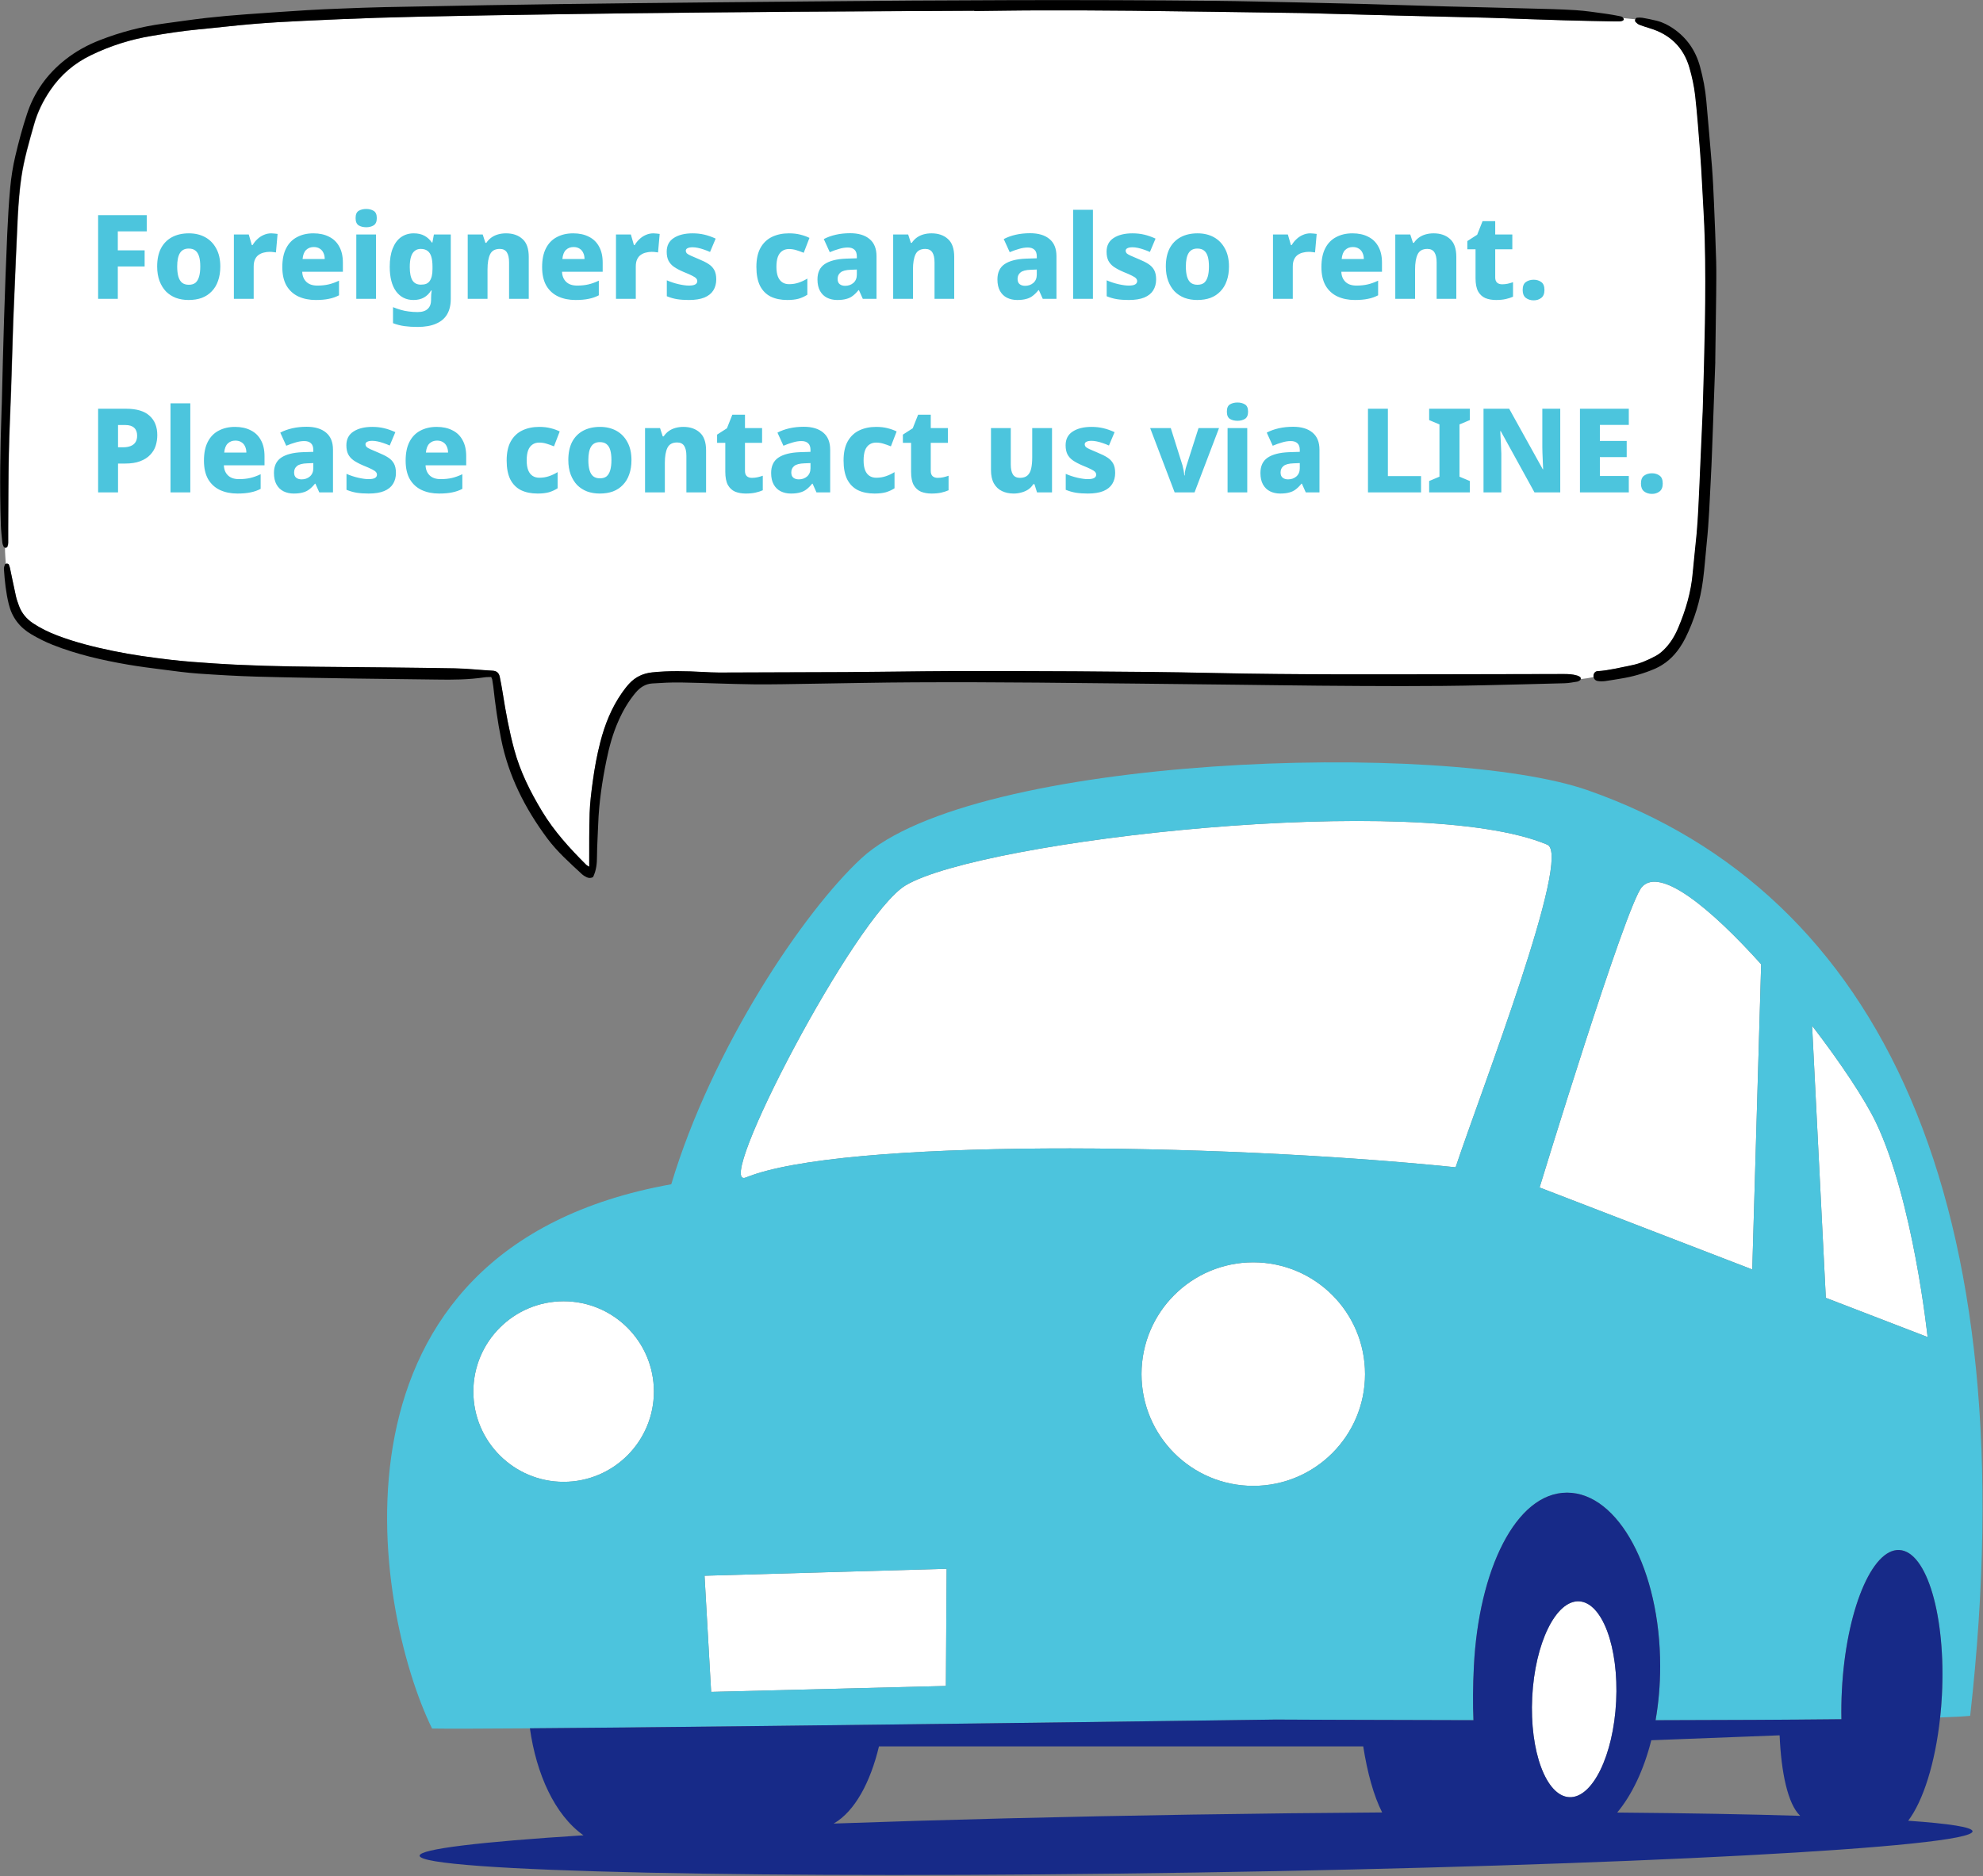 <?xml version="1.0" encoding="UTF-8"?>
<svg xmlns="http://www.w3.org/2000/svg" width="1168" height="1105" viewBox="0 0 1168 1105" fill="none">
  <rect x="0" y="0" width="1168" height="1105" fill="#808080" stroke="none"/>
  <g clip-path="url(#clip0_1338_21)">
    <path d="M418.87 996.502L557.13 993.002L557.57 923.992L414.98 928.082L418.87 996.502Z" fill="white"></path>
    <path d="M930.1 943.154C916.45 942.464 904.08 967.734 902.48 999.584C900.88 1031.43 910.65 1057.81 924.3 1058.5C937.95 1059.19 950.32 1033.92 951.92 1002.07C953.52 970.224 943.76 943.844 930.1 943.154Z" fill="white"></path>
    <path d="M331.979 766.43C302.609 766.43 278.809 790.24 278.809 819.6C278.809 848.96 302.619 872.77 331.979 872.77C361.339 872.77 385.149 848.96 385.149 819.6C385.149 790.24 361.339 766.43 331.979 766.43Z" fill="white"></path>
    <path d="M738.189 743.492C701.829 743.492 672.359 772.962 672.359 809.322C672.359 845.682 701.829 875.152 738.189 875.152C774.549 875.152 804.019 845.682 804.019 809.322C804.019 772.962 774.549 743.492 738.189 743.492Z" fill="white"></path>
    <path d="M1104.94 661.093C1098.5 647.623 1084.33 626.243 1067.34 604.133L1075.42 764.393L1135.37 787.493C1135.37 787.493 1126.94 707.093 1104.94 661.093Z" fill="white"></path>
    <path d="M967.088 522.439C957.548 533.179 906.828 699.409 906.828 699.409L1032.09 747.689L1037.33 567.949C1007.75 535.069 977.838 510.349 967.088 522.439Z" fill="white"></path>
    <path d="M911.37 497.502C835.37 465.502 577.63 494.942 533.37 521.502C503.37 539.502 419.33 701.652 439.37 693.502C495.35 670.732 713.12 672.762 857.37 687.502C872.56 641.922 926.22 503.752 911.37 497.502Z" fill="white"></path>
    <path d="M751.429 1012.81C751.429 1012.81 802.089 1013.06 867.879 1013.18C867.469 1003.86 867.529 993.317 868.129 981.387C870.949 924.997 892.689 879.157 922.989 879.157C953.289 879.157 977.849 924.927 977.849 981.387C977.849 992.487 976.899 1003.18 975.139 1013.19C1014.4 1013.12 1052.81 1012.94 1084.61 1012.61C1084.5 1007.06 1084.59 1001.32 1084.89 995.447C1087.31 949.027 1102.46 912.087 1118.73 912.947C1135 913.797 1146.21 952.117 1143.79 998.527C1143.56 1002.96 1143.21 1007.3 1142.76 1011.54C1150.92 1011.27 1156.98 1010.95 1160.45 1010.59C1194.38 707.507 1107.95 526.107 935.379 465.507C850.609 435.737 573.229 444.627 507.379 505.507C473.039 537.257 419.379 617.507 395.379 697.507C183.369 735.497 219.989 947.577 254.489 1018.08C263.419 1018.23 284.069 1018.16 312.119 1017.96C446.629 1016.99 751.439 1012.81 751.439 1012.81H751.429ZM418.869 996.497L414.979 928.077L557.569 923.987L557.139 992.997L418.879 996.497H418.869ZM672.349 809.317C672.349 772.957 701.819 743.487 738.179 743.487C774.539 743.487 804.009 772.957 804.009 809.317C804.009 845.677 774.539 875.147 738.179 875.147C701.819 875.147 672.349 845.677 672.349 809.317ZM1135.37 787.497L1075.42 764.397L1067.34 604.137C1084.33 626.247 1098.5 647.627 1104.94 661.097C1126.94 707.097 1135.37 787.497 1135.37 787.497ZM967.089 522.437C977.839 510.337 1007.75 535.067 1037.33 567.947L1032.09 747.687L906.829 699.407C906.829 699.407 957.549 533.177 967.089 522.437ZM533.369 521.497C577.629 494.937 835.369 465.497 911.369 497.497C926.219 503.747 872.559 641.917 857.369 687.497C713.119 672.757 495.349 670.727 439.369 693.497C419.329 701.647 503.369 539.497 533.369 521.497ZM331.979 766.427C361.349 766.427 385.149 790.237 385.149 819.597C385.149 848.957 361.339 872.767 331.979 872.767C302.619 872.767 278.809 848.957 278.809 819.597C278.809 790.237 302.619 766.427 331.979 766.427Z" fill="#4CC4DD"></path>
    <path d="M1123.92 1072.4C1132.74 1060.77 1139.88 1038.39 1142.76 1011.52C1143.21 1007.29 1143.56 1002.94 1143.79 998.511C1146.21 952.091 1135 913.781 1118.73 912.931C1102.47 912.081 1087.32 949.021 1084.89 995.431C1084.58 1001.3 1084.5 1007.04 1084.61 1012.59C1052.81 1012.93 1014.4 1013.1 975.139 1013.17C976.899 1003.16 977.849 992.471 977.849 981.371C977.849 924.911 953.289 879.141 922.989 879.141C892.689 879.141 870.949 924.981 868.129 981.371C867.529 993.301 867.469 1003.84 867.879 1013.16C802.079 1013.05 751.428 1012.79 751.428 1012.79C751.428 1012.79 446.629 1016.98 312.109 1017.94C315.889 1044.78 326.689 1068.98 343.659 1080.95C283.129 1084.8 247.089 1089.02 247.149 1092.98C247.299 1102.42 452.178 1106.85 704.768 1102.88C957.358 1098.91 1162 1088.04 1161.85 1078.6C1161.81 1076.18 1148.28 1074.08 1123.91 1072.38L1123.92 1072.4ZM1048.21 1022.07C1049.12 1043.87 1053.03 1062.67 1060.34 1069.49C1029.82 1068.56 993.419 1067.9 952.529 1067.56C961.199 1057.22 968.209 1042.45 972.629 1024.97L1048.21 1022.07ZM902.479 999.581C904.079 967.731 916.449 942.461 930.099 943.151C943.749 943.841 953.519 970.221 951.919 1002.07C950.319 1033.92 937.949 1059.19 924.299 1058.5C910.649 1057.81 900.879 1031.44 902.479 999.581ZM704.238 1068.72C627.238 1069.93 554.699 1071.78 491.059 1074.04C503.589 1066.81 512.679 1049.62 517.719 1028.58H802.949C805.369 1044.03 809.099 1057.66 814.099 1067.5C778.899 1067.73 742.108 1068.13 704.238 1068.73V1068.72Z" fill="#172A88"></path>
  </g>
  <g clip-path="url(#clip1_1338_21)">
    <path d="M5.156 332.556C5.491 333.226 5.701 333.939 5.869 334.652C7.043 340.145 8.133 345.637 9.349 351.088C9.768 353.017 10.439 354.862 11.11 356.707C12.703 361.151 15.596 364.59 19.496 367.189C23.94 370.124 28.72 372.43 33.668 374.317C44.318 378.384 55.303 381.11 66.457 383.416C77.736 385.764 89.14 387.315 100.587 388.657C109.015 389.663 117.485 390.208 125.954 390.795C146.08 392.137 166.248 392.556 186.416 392.766C213.545 393.018 240.715 393.227 267.843 393.688C275.265 393.814 282.644 394.695 290.066 395.072C292.707 395.198 293.923 396.54 294.384 398.846C295.013 401.949 295.6 405.093 296.103 408.238C297.865 419.475 299.919 430.628 302.896 441.614C306.418 454.612 312.372 466.478 319.29 477.925C326.418 489.707 335.601 499.77 345.287 509.413C345.664 509.791 346.251 510.042 347.048 510.546C347.048 509.413 347.048 508.659 347.048 507.904C347.09 498.218 346.964 488.491 347.299 478.805C347.509 472.6 348.305 466.436 349.144 460.272C350.192 452.473 351.618 444.716 353.589 437.085C356.272 426.729 360.172 416.917 366.335 408.112C367.635 406.267 369.019 404.422 370.57 402.745C374.218 398.804 378.662 396.665 384.071 396.078C394.092 395.03 404.072 395.282 414.051 395.827C417.237 395.995 420.424 396.162 423.611 396.162C448.475 396.12 473.339 396.037 498.245 395.911C518.874 395.785 539.503 395.408 560.132 395.324C584.535 395.24 608.98 395.324 633.383 395.45C660.847 395.659 688.269 395.827 715.732 396.456C763.825 397.504 811.876 397.211 859.969 397.169C880.305 397.169 900.599 397.127 920.934 397.043C923.66 397.043 926.385 397.127 929.027 397.965C929.572 398.133 930.117 398.427 930.62 398.762C930.997 398.972 931.123 399.517 931.081 399.978C933.639 399.726 936.239 399.265 938.796 398.762C938.712 398.427 938.712 398.049 938.796 397.672C938.964 396.372 939.886 395.366 941.144 395.324C947.979 394.904 954.562 393.143 961.228 391.844C966.344 390.837 971.04 388.699 975.568 386.267C977.287 385.345 978.839 384.045 980.222 382.703C983.954 379.055 986.638 374.611 988.65 369.831C993.053 359.474 996.239 348.74 997.204 337.461C997.875 329.746 998.797 322.073 999.51 314.4C999.929 309.704 1000.22 305.008 1000.47 300.312C1000.94 291.674 1001.27 283.037 1001.65 274.4C1002.11 263.791 1002.61 253.183 1003.07 242.575C1003.07 241.82 1003.16 241.066 1003.16 240.311C1004.08 207.103 1005.17 173.895 1004.29 140.687C1004 130.079 1003.28 119.471 1002.74 108.863C1002.4 102.489 1002.07 96.158 1001.56 89.785C1000.68 78.59 999.887 67.394 998.629 56.241C998 50.707 996.785 45.172 995.233 39.805C991.753 27.813 983.703 20.182 971.753 16.618C969.74 15.989 967.686 15.36 965.757 14.605C964.96 14.27 964.205 13.641 963.576 13.012C963.157 12.635 963.157 11.922 963.409 11.377C960.977 11.125 958.545 10.916 956.113 10.664C956.239 10.874 956.365 11.125 956.407 11.377C956.449 11.628 955.903 12.132 955.526 12.257C954.981 12.467 954.352 12.551 953.765 12.593C952.843 12.635 951.962 12.593 951.04 12.593C941.48 12.383 931.92 12.257 922.402 11.964C907.852 11.545 893.303 10.999 878.753 10.496C877.831 10.496 876.95 10.412 876.028 10.412C859.634 10.035 843.281 9.658 826.887 9.238C808.857 8.777 790.828 8.274 772.756 7.813C770.492 7.771 768.228 7.645 765.922 7.645C732.881 7.184 699.799 6.681 666.759 6.303C649.023 6.094 631.287 6.094 613.509 6.094C600.301 6.094 587.135 6.345 573.927 6.471C573.927 6.429 573.927 6.387 573.927 6.345C538.581 6.555 503.234 6.681 467.93 6.932C436.231 7.142 404.533 7.477 372.834 7.813C351.157 8.064 329.479 8.4 307.76 8.735C294.888 8.945 281.973 9.113 269.101 9.406C253.503 9.7 237.864 9.993 222.266 10.496C208.01 10.958 193.796 11.586 179.54 12.257C169.561 12.719 159.54 13.264 149.56 14.102C138.701 14.983 127.841 16.325 116.981 17.331C107.757 18.211 98.658 19.595 89.518 21.146C77.023 23.201 65.031 27.017 53.71 32.509C44.024 37.163 35.932 43.998 29.81 53.013C25.492 59.344 22.179 66.053 20.125 73.432C17.232 83.663 14.255 93.81 12.703 104.334C12.158 107.94 11.781 111.546 11.445 115.194C11.11 119.135 10.816 123.035 10.607 126.976C10.187 135.613 9.81 144.251 9.433 152.888C8.929 164.251 8.468 175.614 8.007 186.977C7.965 188.025 7.881 189.115 7.881 190.164C7.462 203.497 7.085 216.831 6.623 230.164C6.204 242.575 5.575 255.028 5.324 267.439C5.03 281.989 5.03 296.538 4.946 311.13C4.946 314.023 4.946 316.874 4.946 319.767C4.946 320.522 4.737 321.277 4.485 321.947C4.359 322.283 3.814 322.618 3.479 322.618C3.311 322.618 3.143 322.618 2.934 322.534C2.934 325.847 3.227 329.075 3.437 332.346C4.024 331.927 5.072 332.01 5.407 332.681L5.156 332.556Z" fill="white"></path>
    <path d="M573.753 6.334C538.407 6.544 503.061 6.67 467.756 6.921C436.058 7.131 404.359 7.466 372.66 7.802C350.983 8.053 329.306 8.389 307.586 8.724C294.714 8.934 281.8 9.102 268.927 9.395C253.33 9.689 237.69 9.982 222.092 10.485C207.836 10.947 193.622 11.575 179.366 12.246C169.387 12.708 159.366 13.253 149.387 14.091C138.527 14.972 127.667 16.314 116.808 17.32C107.583 18.2 98.485 19.584 89.344 21.135C76.849 23.19 64.857 27.006 53.536 32.498C43.851 37.152 35.758 43.987 29.637 53.002C25.318 59.333 22.006 66.042 19.951 73.421C17.058 83.652 14.081 93.799 12.529 104.323C11.984 107.929 11.607 111.535 11.271 115.183C10.936 119.124 10.643 123.024 10.433 126.965C10.014 135.602 9.636 144.24 9.259 152.877C8.756 164.24 8.295 175.603 7.833 186.966C7.791 188.014 7.708 189.104 7.708 190.153C7.288 203.486 6.911 216.82 6.45 230.153C6.03 242.564 5.401 255.017 5.15 267.428C4.856 281.978 4.856 296.527 4.772 311.119C4.772 314.012 4.772 316.863 4.772 319.756C4.772 320.511 4.563 321.266 4.311 321.936C4.185 322.272 3.64 322.607 3.305 322.607C2.928 322.607 2.299 322.398 2.173 322.062C1.796 321.266 1.46 320.385 1.376 319.504C0.999 316.024 0.621 312.544 0.496 309.064C-0.259 286.632 0.16 264.158 0.915 241.726C0.957 240.216 1.041 238.707 1.083 237.197C1.502 220.803 1.837 204.45 2.383 188.056C2.928 171.242 3.515 154.429 4.269 137.573C4.689 128.474 5.192 119.376 6.03 110.361C6.617 104.197 7.582 97.992 9.007 91.996C10.978 83.61 13.2 75.224 15.926 67.048C20.161 54.218 27.75 43.568 38.4 35.182C44.647 30.234 51.44 26.502 58.903 23.609C70.979 18.913 83.348 15.643 96.178 13.924C104.606 12.791 112.992 11.534 121.42 10.569C129.261 9.689 137.101 9.018 144.942 8.431C156.892 7.55 168.842 6.754 180.792 5.999C187.584 5.58 194.419 5.286 201.253 5.035C209.723 4.699 218.235 4.364 226.704 4.196C246.705 3.777 266.747 3.399 286.747 3.064C315.091 2.603 343.478 2.183 371.822 1.89C407.168 1.471 442.515 1.177 477.819 0.842C557.15 0.087 636.48 -0.291 715.768 0.506C732.75 0.674 749.731 1.135 766.712 1.471C778.536 1.722 790.36 2.016 802.185 2.309C817.363 2.728 832.499 3.19 847.678 3.651C849.061 3.651 850.403 3.735 851.787 3.777C868.014 4.196 884.24 4.531 900.467 4.993C909.733 5.244 918.958 5.412 928.182 5.999C934.052 6.376 939.922 7.299 945.792 8.095C948.476 8.431 951.159 8.976 953.843 9.479C954.43 9.605 955.101 9.689 955.562 10.024C955.981 10.318 956.317 10.905 956.443 11.408C956.484 11.659 955.939 12.162 955.562 12.288C955.017 12.498 954.388 12.582 953.801 12.624C952.878 12.666 951.998 12.624 951.076 12.624C941.516 12.414 931.956 12.288 922.438 11.995C907.888 11.575 893.339 11.03 878.789 10.527C877.867 10.527 876.986 10.443 876.064 10.443C859.67 10.066 843.317 9.689 826.923 9.269C808.893 8.808 790.864 8.305 772.792 7.844C770.528 7.802 768.264 7.676 765.958 7.676C732.917 7.215 699.835 6.712 666.795 6.334C649.059 6.125 631.322 6.125 613.544 6.125C600.337 6.125 587.171 6.376 573.963 6.502C573.963 6.46 573.963 6.418 573.963 6.376L573.753 6.334Z" fill="black"></path>
    <path d="M349.195 516.639C347.811 517.352 346.637 517.184 345.505 516.639C344.582 516.178 343.618 515.633 342.821 514.92C335.609 508.211 328.188 501.671 322.276 493.704C309.194 476.094 299.466 456.932 295.148 435.213C293.093 424.94 291.667 414.583 290.535 404.185C290.368 402.843 290.158 401.501 289.906 400.16C289.823 399.74 289.571 399.363 289.319 398.734C287.978 398.818 286.636 398.734 285.336 398.944C275.986 400.327 266.636 400.411 257.202 400.243C241.562 399.992 225.964 399.908 210.325 399.656C190.618 399.363 170.911 399.069 151.204 398.524C139.674 398.189 128.185 397.518 116.696 396.721C109.736 396.218 102.818 395.254 95.941 394.373C89.023 393.493 82.105 392.612 75.27 391.438C60.176 388.839 45.291 385.442 30.993 379.782C26.632 378.063 22.439 375.924 18.372 373.534C11.496 369.467 7.051 363.597 5.164 355.84C3.487 349.048 2.774 342.129 2.313 335.169C2.271 334.331 2.523 333.408 2.858 332.57C3.194 331.731 4.745 331.731 5.164 332.486C5.5 333.157 5.709 333.869 5.877 334.582C7.051 340.075 8.141 345.568 9.357 351.018C9.777 352.947 10.447 354.792 11.118 356.637C12.712 361.081 15.605 364.52 19.504 367.119C23.949 370.054 28.729 372.36 33.676 374.247C44.326 378.314 55.312 381.04 66.465 383.346C77.744 385.694 89.149 387.245 100.596 388.587C109.023 389.593 117.493 390.139 125.963 390.726C146.089 392.067 166.257 392.487 186.425 392.696C213.553 392.948 240.723 393.157 267.852 393.619C275.273 393.744 282.653 394.625 290.074 395.002C292.716 395.128 293.932 396.47 294.393 398.776C295.022 401.879 295.609 405.023 296.112 408.168C297.873 419.405 299.928 430.558 302.905 441.544C306.427 454.542 312.381 466.408 319.299 477.855C326.427 489.637 335.609 499.7 345.295 509.344C345.672 509.721 346.259 509.973 347.056 510.476C347.056 509.344 347.056 508.589 347.056 507.834C347.098 498.148 346.972 488.421 347.308 478.735C347.517 472.53 348.314 466.366 349.153 460.202C350.201 452.404 351.626 444.647 353.597 437.015C356.281 426.659 360.18 416.847 366.344 408.042C367.643 406.197 369.027 404.353 370.578 402.675C374.226 398.734 378.671 396.596 384.08 396.009C394.101 394.96 404.08 395.212 414.059 395.757C417.246 395.925 420.432 396.092 423.619 396.092C448.483 396.051 473.347 395.967 498.253 395.841C518.883 395.715 539.512 395.338 560.141 395.254C584.544 395.17 608.989 395.254 633.392 395.38C660.855 395.589 688.277 395.757 715.741 396.386C763.834 397.434 811.885 397.141 859.978 397.099C880.313 397.099 900.607 397.057 920.943 396.973C923.668 396.973 926.394 397.057 929.035 397.895C929.58 398.063 930.125 398.357 930.629 398.692C931.216 399.069 931.257 400.285 930.629 400.663C930.125 400.998 929.58 401.376 929.035 401.459C926.52 401.837 923.962 402.382 921.404 402.424C905.639 402.885 889.873 403.22 874.108 403.598C841.655 404.353 809.201 404.101 776.748 403.849C760.06 403.724 743.372 403.43 726.684 403.262C688.151 402.843 649.66 402.382 611.127 402.046C587.018 401.837 562.908 401.753 538.799 401.879C518.463 401.963 498.169 402.424 477.834 402.717C466.471 402.885 455.066 403.179 443.703 403.053C429.447 402.885 415.191 402.214 400.935 401.963C395.317 401.879 389.74 402.172 384.122 402.55C380.138 402.801 376.994 404.898 374.436 407.917C370.201 412.948 366.931 418.567 364.289 424.562C360.935 432.068 358.796 439.951 357.161 448.001C354.645 460.328 352.8 472.781 352.339 485.36C352.13 491.733 351.668 498.065 351.626 504.438C351.626 508.589 351.249 512.572 349.32 516.597L349.195 516.639Z" fill="black"></path>
    <path d="M1010.33 212.944C1010 221.749 1009.54 235.837 1008.99 249.967C1008.57 260.575 1008.28 271.183 1007.69 281.792C1007.02 294.496 1006.6 307.243 1005.26 319.905C1004.51 327.159 1004.04 334.413 1003.08 341.625C1001.53 353.575 998.049 365.021 992.682 375.839C991.759 377.726 990.627 379.571 989.453 381.332C985.638 386.992 980.774 391.311 974.401 394.036C968.069 396.72 961.57 398.565 954.82 399.655C951.675 400.158 948.53 400.745 945.386 401.164C943.918 401.332 942.367 401.374 940.899 401.081C939.264 400.745 938.383 399.236 938.593 397.642C938.761 396.342 939.683 395.336 940.941 395.294C947.776 394.875 954.358 393.114 961.025 391.814C966.141 390.808 970.837 388.669 975.365 386.238C977.084 385.315 978.636 384.015 980.019 382.674C983.751 379.026 986.434 374.581 988.447 369.801C992.85 359.445 996.036 348.711 997.001 337.432C997.671 329.717 998.594 322.044 999.307 314.371C999.726 309.675 1000.02 304.978 1000.27 300.282C1000.73 291.645 1001.07 283.008 1001.45 274.37C1001.91 263.762 1002.41 253.154 1002.87 242.546C1002.87 241.791 1002.95 241.036 1002.95 240.282C1003.88 207.074 1004.97 173.865 1004.09 140.657C1003.79 130.049 1003.08 119.441 1002.54 108.833C1002.2 102.46 1001.86 96.129 1001.36 89.755C1000.48 78.56 999.684 67.365 998.426 56.212C997.797 50.677 996.581 45.142 995.03 39.776C991.55 27.784 983.499 20.152 971.55 16.589C969.537 15.96 967.482 15.331 965.554 14.576C964.757 14.241 964.002 13.612 963.373 12.983C962.619 12.27 963.206 10.509 964.212 10.425C965.26 10.341 966.35 10.299 967.357 10.467C970.208 10.97 973.017 11.515 975.826 12.228C979.39 13.108 982.619 14.786 985.638 16.84C993.604 22.333 998.72 29.796 1001.28 39.063C1003.12 45.771 1004.46 52.648 1005.05 59.608C1006.14 72.438 1007.36 85.269 1008.36 98.141C1008.91 105.227 1009.24 112.355 1009.54 119.483C1010.04 131.014 1010.5 142.502 1010.84 154.033C1011 160.532 1010.88 167.073 1010.84 173.614C1010.71 184.977 1010.5 196.382 1010.29 213.027L1010.33 212.944Z" fill="black"></path>
    <path d="M69.388 176H57.796V126.734H86.431V136.256H69.388V147.434H85.189V156.956H69.388V176ZM129.759 156.956C129.759 160.13 129.322 162.936 128.448 165.374C127.62 167.812 126.378 169.882 124.722 171.584C123.112 173.286 121.157 174.574 118.857 175.448C116.603 176.276 114.004 176.69 111.06 176.69C108.392 176.69 105.908 176.276 103.608 175.448C101.354 174.574 99.399 173.309 97.743 171.653C96.133 169.951 94.868 167.881 93.948 165.443C93.028 162.959 92.568 160.13 92.568 156.956C92.568 152.77 93.304 149.228 94.776 146.33C96.294 143.432 98.456 141.224 101.262 139.706C104.068 138.188 107.403 137.429 111.267 137.429C114.901 137.429 118.098 138.188 120.858 139.706C123.618 141.224 125.78 143.432 127.344 146.33C128.954 149.228 129.759 152.77 129.759 156.956ZM104.367 156.956C104.367 159.302 104.597 161.28 105.057 162.89C105.517 164.5 106.253 165.719 107.265 166.547C108.277 167.329 109.588 167.72 111.198 167.72C112.854 167.72 114.165 167.329 115.131 166.547C116.097 165.719 116.81 164.5 117.27 162.89C117.73 161.28 117.96 159.302 117.96 156.956C117.96 154.61 117.73 152.655 117.27 151.091C116.81 149.527 116.074 148.354 115.062 147.572C114.096 146.79 112.785 146.399 111.129 146.399C108.783 146.399 107.058 147.296 105.954 149.09C104.896 150.838 104.367 153.46 104.367 156.956ZM159.771 137.429C160.369 137.429 161.036 137.475 161.772 137.567C162.508 137.613 163.083 137.682 163.497 137.774L162.531 148.676C162.117 148.584 161.588 148.515 160.944 148.469C160.3 148.377 159.587 148.331 158.805 148.331C157.701 148.331 156.597 148.469 155.493 148.745C154.389 148.975 153.377 149.412 152.457 150.056C151.537 150.654 150.801 151.528 150.249 152.678C149.697 153.782 149.421 155.231 149.421 157.025V176H137.76V138.119H146.523L148.317 144.329H148.8C149.536 143.041 150.456 141.891 151.56 140.879C152.664 139.821 153.906 138.993 155.286 138.395C156.712 137.751 158.207 137.429 159.771 137.429ZM184.57 137.429C188.158 137.429 191.24 138.096 193.816 139.43C196.438 140.718 198.439 142.65 199.819 145.226C201.245 147.756 201.958 150.907 201.958 154.679V160.061H178.015C178.107 162.545 178.912 164.523 180.43 165.995C181.948 167.467 184.11 168.203 186.916 168.203C189.354 168.203 191.562 167.973 193.54 167.513C195.518 167.053 197.565 166.317 199.681 165.305V173.93C197.841 174.896 195.863 175.586 193.747 176C191.631 176.46 189.032 176.69 185.95 176.69C182.132 176.69 178.728 176 175.738 174.62C172.794 173.24 170.471 171.124 168.769 168.272C167.113 165.374 166.285 161.717 166.285 157.301C166.285 152.793 167.044 149.09 168.562 146.192C170.08 143.248 172.219 141.063 174.979 139.637C177.739 138.165 180.936 137.429 184.57 137.429ZM184.777 145.502C182.983 145.502 181.488 146.077 180.292 147.227C179.142 148.331 178.452 150.102 178.222 152.54H191.263C191.263 151.206 191.01 150.01 190.504 148.952C190.044 147.894 189.331 147.066 188.365 146.468C187.399 145.824 186.203 145.502 184.777 145.502ZM221.453 138.119V176H209.861V138.119H221.453ZM215.726 123.077C217.382 123.077 218.831 123.445 220.073 124.181C221.315 124.917 221.936 126.343 221.936 128.459C221.936 130.529 221.315 131.955 220.073 132.737C218.831 133.473 217.382 133.841 215.726 133.841C213.978 133.841 212.483 133.473 211.241 132.737C210.045 131.955 209.447 130.529 209.447 128.459C209.447 126.343 210.045 124.917 211.241 124.181C212.483 123.445 213.978 123.077 215.726 123.077ZM243.702 137.429C246.186 137.429 248.302 137.912 250.05 138.878C251.798 139.844 253.247 141.178 254.397 142.88H254.673L255.57 138.119H265.506V176.069C265.506 179.657 264.793 182.67 263.367 185.108C261.941 187.546 259.779 189.386 256.881 190.628C253.983 191.916 250.349 192.56 245.979 192.56C243.127 192.56 240.528 192.399 238.182 192.077C235.882 191.755 233.651 191.18 231.489 190.352V180.899C233.053 181.543 234.571 182.072 236.043 182.486C237.561 182.946 239.125 183.268 240.735 183.452C242.391 183.682 244.139 183.797 245.979 183.797C248.647 183.797 250.625 183.176 251.913 181.934C253.247 180.738 253.914 178.944 253.914 176.552V175.793C253.914 175.103 253.937 174.344 253.983 173.516C254.075 172.688 254.167 171.883 254.259 171.101H253.914C252.81 172.895 251.407 174.275 249.705 175.241C248.003 176.207 245.933 176.69 243.495 176.69C239.217 176.69 235.813 174.988 233.283 171.584C230.799 168.18 229.557 163.35 229.557 157.094C229.557 152.862 230.132 149.297 231.282 146.399C232.432 143.455 234.065 141.224 236.181 139.706C238.343 138.188 240.85 137.429 243.702 137.429ZM247.773 146.606C246.347 146.606 245.151 147.02 244.185 147.848C243.219 148.63 242.506 149.803 242.046 151.367C241.586 152.931 241.356 154.909 241.356 157.301C241.356 160.843 241.885 163.465 242.943 165.167C244.001 166.823 245.657 167.651 247.911 167.651C249.153 167.651 250.188 167.49 251.016 167.168C251.89 166.8 252.58 166.248 253.086 165.512C253.638 164.73 254.052 163.764 254.328 162.614C254.604 161.464 254.742 160.084 254.742 158.474V157.025C254.742 154.679 254.512 152.747 254.052 151.229C253.592 149.665 252.856 148.515 251.844 147.779C250.832 146.997 249.475 146.606 247.773 146.606ZM298.053 137.429C302.055 137.429 305.275 138.533 307.713 140.741C310.197 142.903 311.439 146.422 311.439 151.298V176H299.847V154.541C299.847 151.919 299.41 149.941 298.536 148.607C297.662 147.273 296.282 146.606 294.396 146.606C291.59 146.606 289.681 147.664 288.669 149.78C287.657 151.85 287.151 154.84 287.151 158.75V176H275.49V138.119H284.322L285.909 143.018H286.461C287.289 141.776 288.278 140.741 289.428 139.913C290.578 139.085 291.889 138.464 293.361 138.05C294.833 137.636 296.397 137.429 298.053 137.429ZM337.596 137.429C341.184 137.429 344.266 138.096 346.842 139.43C349.464 140.718 351.465 142.65 352.845 145.226C354.271 147.756 354.984 150.907 354.984 154.679V160.061H331.041C331.133 162.545 331.938 164.523 333.456 165.995C334.974 167.467 337.136 168.203 339.942 168.203C342.38 168.203 344.588 167.973 346.566 167.513C348.544 167.053 350.591 166.317 352.707 165.305V173.93C350.867 174.896 348.889 175.586 346.773 176C344.657 176.46 342.058 176.69 338.976 176.69C335.158 176.69 331.754 176 328.764 174.62C325.82 173.24 323.497 171.124 321.795 168.272C320.139 165.374 319.311 161.717 319.311 157.301C319.311 152.793 320.07 149.09 321.588 146.192C323.106 143.248 325.245 141.063 328.005 139.637C330.765 138.165 333.962 137.429 337.596 137.429ZM337.803 145.502C336.009 145.502 334.514 146.077 333.318 147.227C332.168 148.331 331.478 150.102 331.248 152.54H344.289C344.289 151.206 344.036 150.01 343.53 148.952C343.07 147.894 342.357 147.066 341.391 146.468C340.425 145.824 339.229 145.502 337.803 145.502ZM384.83 137.429C385.428 137.429 386.095 137.475 386.831 137.567C387.567 137.613 388.142 137.682 388.556 137.774L387.59 148.676C387.176 148.584 386.647 148.515 386.003 148.469C385.359 148.377 384.646 148.331 383.864 148.331C382.76 148.331 381.656 148.469 380.552 148.745C379.448 148.975 378.436 149.412 377.516 150.056C376.596 150.654 375.86 151.528 375.308 152.678C374.756 153.782 374.48 155.231 374.48 157.025V176H362.819V138.119H371.582L373.376 144.329H373.859C374.595 143.041 375.515 141.891 376.619 140.879C377.723 139.821 378.965 138.993 380.345 138.395C381.771 137.751 383.266 137.429 384.83 137.429ZM421.878 164.546C421.878 167.03 421.303 169.192 420.153 171.032C419.049 172.826 417.301 174.229 414.909 175.241C412.517 176.207 409.481 176.69 405.801 176.69C403.133 176.69 400.787 176.529 398.763 176.207C396.785 175.885 394.784 175.31 392.76 174.482V165.098C394.968 166.064 397.268 166.823 399.66 167.375C402.098 167.927 404.122 168.203 405.732 168.203C407.48 168.203 408.745 167.973 409.527 167.513C410.309 167.053 410.7 166.409 410.7 165.581C410.7 164.983 410.493 164.454 410.079 163.994C409.711 163.534 408.929 163.005 407.733 162.407C406.583 161.809 404.858 161.05 402.558 160.13C400.304 159.164 398.441 158.175 396.969 157.163C395.543 156.151 394.462 154.932 393.726 153.506C393.036 152.08 392.691 150.332 392.691 148.262C392.691 144.674 394.071 141.983 396.831 140.189C399.637 138.349 403.34 137.429 407.94 137.429C410.378 137.429 412.678 137.682 414.84 138.188C417.002 138.694 419.233 139.476 421.533 140.534L418.221 148.4C416.979 147.848 415.737 147.365 414.495 146.951C413.299 146.537 412.149 146.215 411.045 145.985C409.941 145.755 408.906 145.64 407.94 145.64C406.652 145.64 405.663 145.824 404.973 146.192C404.283 146.514 403.938 147.02 403.938 147.71C403.938 148.216 404.122 148.699 404.49 149.159C404.904 149.573 405.663 150.033 406.767 150.539C407.917 151.045 409.573 151.758 411.735 152.678C413.897 153.552 415.737 154.472 417.255 155.438C418.773 156.404 419.923 157.6 420.705 159.026C421.487 160.452 421.878 162.292 421.878 164.546ZM463.735 176.69C459.963 176.69 456.697 176.023 453.937 174.689C451.223 173.309 449.13 171.193 447.658 168.341C446.232 165.443 445.519 161.74 445.519 157.232C445.519 152.632 446.324 148.883 447.934 145.985C449.59 143.041 451.867 140.879 454.765 139.499C457.663 138.119 460.975 137.429 464.701 137.429C467.185 137.429 469.416 137.682 471.394 138.188C473.418 138.694 475.212 139.338 476.776 140.12L473.395 148.883C471.785 148.239 470.29 147.71 468.91 147.296C467.53 146.882 466.127 146.675 464.701 146.675C463.137 146.675 461.803 147.066 460.699 147.848C459.595 148.584 458.744 149.734 458.146 151.298C457.594 152.862 457.318 154.817 457.318 157.163C457.318 159.509 457.617 161.441 458.215 162.959C458.813 164.431 459.664 165.535 460.768 166.271C461.872 167.007 463.206 167.375 464.77 167.375C466.794 167.375 468.68 167.076 470.428 166.478C472.222 165.88 473.924 165.075 475.534 164.063V173.585C473.97 174.597 472.268 175.379 470.428 175.931C468.588 176.437 466.357 176.69 463.735 176.69ZM500.745 137.36C505.667 137.36 509.485 138.51 512.199 140.81C514.913 143.064 516.27 146.422 516.27 150.884V176H508.197L505.92 170.894H505.644C504.586 172.228 503.482 173.332 502.332 174.206C501.228 175.08 499.94 175.701 498.468 176.069C497.042 176.483 495.271 176.69 493.155 176.69C490.947 176.69 488.946 176.253 487.152 175.379C485.404 174.505 484.024 173.171 483.012 171.377C482 169.583 481.494 167.306 481.494 164.546C481.494 160.498 482.897 157.508 485.703 155.576C488.555 153.644 492.718 152.563 498.192 152.333L504.678 152.126V151.022C504.678 149.182 504.195 147.848 503.229 147.02C502.309 146.192 501.021 145.778 499.365 145.778C497.709 145.778 495.984 146.054 494.19 146.606C492.396 147.112 490.579 147.756 488.739 148.538L485.22 140.81C487.29 139.706 489.636 138.855 492.258 138.257C494.88 137.659 497.709 137.36 500.745 137.36ZM501.159 158.888C498.261 158.98 496.237 159.509 495.087 160.475C493.937 161.395 493.362 162.66 493.362 164.27C493.362 165.696 493.776 166.731 494.604 167.375C495.432 168.019 496.49 168.341 497.778 168.341C499.71 168.341 501.343 167.766 502.677 166.616C504.011 165.42 504.678 163.81 504.678 161.786V158.75L501.159 158.888ZM548.65 137.429C552.652 137.429 555.872 138.533 558.31 140.741C560.794 142.903 562.036 146.422 562.036 151.298V176H550.444V154.541C550.444 151.919 550.007 149.941 549.133 148.607C548.259 147.273 546.879 146.606 544.993 146.606C542.187 146.606 540.278 147.664 539.266 149.78C538.254 151.85 537.748 154.84 537.748 158.75V176H526.087V138.119H534.919L536.506 143.018H537.058C537.886 141.776 538.875 140.741 540.025 139.913C541.175 139.085 542.486 138.464 543.958 138.05C545.43 137.636 546.994 137.429 548.65 137.429ZM606.738 137.36C611.66 137.36 615.478 138.51 618.192 140.81C620.906 143.064 622.263 146.422 622.263 150.884V176H614.19L611.913 170.894H611.637C610.579 172.228 609.475 173.332 608.325 174.206C607.221 175.08 605.933 175.701 604.461 176.069C603.035 176.483 601.264 176.69 599.148 176.69C596.94 176.69 594.939 176.253 593.145 175.379C591.397 174.505 590.017 173.171 589.005 171.377C587.993 169.583 587.487 167.306 587.487 164.546C587.487 160.498 588.89 157.508 591.696 155.576C594.548 153.644 598.711 152.563 604.185 152.333L610.671 152.126V151.022C610.671 149.182 610.188 147.848 609.222 147.02C608.302 146.192 607.014 145.778 605.358 145.778C603.702 145.778 601.977 146.054 600.183 146.606C598.389 147.112 596.572 147.756 594.732 148.538L591.213 140.81C593.283 139.706 595.629 138.855 598.251 138.257C600.873 137.659 603.702 137.36 606.738 137.36ZM607.152 158.888C604.254 158.98 602.23 159.509 601.08 160.475C599.93 161.395 599.355 162.66 599.355 164.27C599.355 165.696 599.769 166.731 600.597 167.375C601.425 168.019 602.483 168.341 603.771 168.341C605.703 168.341 607.336 167.766 608.67 166.616C610.004 165.42 610.671 163.81 610.671 161.786V158.75L607.152 158.888ZM643.741 176H632.08V123.56H643.741V176ZM680.965 164.546C680.965 167.03 680.39 169.192 679.24 171.032C678.136 172.826 676.388 174.229 673.996 175.241C671.604 176.207 668.568 176.69 664.888 176.69C662.22 176.69 659.874 176.529 657.85 176.207C655.872 175.885 653.871 175.31 651.847 174.482V165.098C654.055 166.064 656.355 166.823 658.747 167.375C661.185 167.927 663.209 168.203 664.819 168.203C666.567 168.203 667.832 167.973 668.614 167.513C669.396 167.053 669.787 166.409 669.787 165.581C669.787 164.983 669.58 164.454 669.166 163.994C668.798 163.534 668.016 163.005 666.82 162.407C665.67 161.809 663.945 161.05 661.645 160.13C659.391 159.164 657.528 158.175 656.056 157.163C654.63 156.151 653.549 154.932 652.813 153.506C652.123 152.08 651.778 150.332 651.778 148.262C651.778 144.674 653.158 141.983 655.918 140.189C658.724 138.349 662.427 137.429 667.027 137.429C669.465 137.429 671.765 137.682 673.927 138.188C676.089 138.694 678.32 139.476 680.62 140.534L677.308 148.4C676.066 147.848 674.824 147.365 673.582 146.951C672.386 146.537 671.236 146.215 670.132 145.985C669.028 145.755 667.993 145.64 667.027 145.64C665.739 145.64 664.75 145.824 664.06 146.192C663.37 146.514 663.025 147.02 663.025 147.71C663.025 148.216 663.209 148.699 663.577 149.159C663.991 149.573 664.75 150.033 665.854 150.539C667.004 151.045 668.66 151.758 670.822 152.678C672.984 153.552 674.824 154.472 676.342 155.438C677.86 156.404 679.01 157.6 679.792 159.026C680.574 160.452 680.965 162.292 680.965 164.546ZM723.873 156.956C723.873 160.13 723.436 162.936 722.562 165.374C721.734 167.812 720.492 169.882 718.836 171.584C717.226 173.286 715.271 174.574 712.971 175.448C710.717 176.276 708.118 176.69 705.174 176.69C702.506 176.69 700.022 176.276 697.722 175.448C695.468 174.574 693.513 173.309 691.857 171.653C690.247 169.951 688.982 167.881 688.062 165.443C687.142 162.959 686.682 160.13 686.682 156.956C686.682 152.77 687.418 149.228 688.89 146.33C690.408 143.432 692.57 141.224 695.376 139.706C698.182 138.188 701.517 137.429 705.381 137.429C709.015 137.429 712.212 138.188 714.972 139.706C717.732 141.224 719.894 143.432 721.458 146.33C723.068 149.228 723.873 152.77 723.873 156.956ZM698.481 156.956C698.481 159.302 698.711 161.28 699.171 162.89C699.631 164.5 700.367 165.719 701.379 166.547C702.391 167.329 703.702 167.72 705.312 167.72C706.968 167.72 708.279 167.329 709.245 166.547C710.211 165.719 710.924 164.5 711.384 162.89C711.844 161.28 712.074 159.302 712.074 156.956C712.074 154.61 711.844 152.655 711.384 151.091C710.924 149.527 710.188 148.354 709.176 147.572C708.21 146.79 706.899 146.399 705.243 146.399C702.897 146.399 701.172 147.296 700.068 149.09C699.01 150.838 698.481 153.46 698.481 156.956ZM771.809 137.429C772.407 137.429 773.074 137.475 773.81 137.567C774.546 137.613 775.121 137.682 775.535 137.774L774.569 148.676C774.155 148.584 773.626 148.515 772.982 148.469C772.338 148.377 771.625 148.331 770.843 148.331C769.739 148.331 768.635 148.469 767.531 148.745C766.427 148.975 765.415 149.412 764.495 150.056C763.575 150.654 762.839 151.528 762.287 152.678C761.735 153.782 761.459 155.231 761.459 157.025V176H749.798V138.119H758.561L760.355 144.329H760.838C761.574 143.041 762.494 141.891 763.598 140.879C764.702 139.821 765.944 138.993 767.324 138.395C768.75 137.751 770.245 137.429 771.809 137.429ZM796.608 137.429C800.196 137.429 803.278 138.096 805.854 139.43C808.476 140.718 810.477 142.65 811.857 145.226C813.283 147.756 813.996 150.907 813.996 154.679V160.061H790.053C790.145 162.545 790.95 164.523 792.468 165.995C793.986 167.467 796.148 168.203 798.954 168.203C801.392 168.203 803.6 167.973 805.578 167.513C807.556 167.053 809.603 166.317 811.719 165.305V173.93C809.879 174.896 807.901 175.586 805.785 176C803.669 176.46 801.07 176.69 797.988 176.69C794.17 176.69 790.766 176 787.776 174.62C784.832 173.24 782.509 171.124 780.807 168.272C779.151 165.374 778.323 161.717 778.323 157.301C778.323 152.793 779.082 149.09 780.6 146.192C782.118 143.248 784.257 141.063 787.017 139.637C789.777 138.165 792.974 137.429 796.608 137.429ZM796.815 145.502C795.021 145.502 793.526 146.077 792.33 147.227C791.18 148.331 790.49 150.102 790.26 152.54H803.301C803.301 151.206 803.048 150.01 802.542 148.952C802.082 147.894 801.369 147.066 800.403 146.468C799.437 145.824 798.241 145.502 796.815 145.502ZM844.393 137.429C848.395 137.429 851.615 138.533 854.053 140.741C856.537 142.903 857.779 146.422 857.779 151.298V176H846.187V154.541C846.187 151.919 845.75 149.941 844.876 148.607C844.002 147.273 842.622 146.606 840.736 146.606C837.93 146.606 836.021 147.664 835.009 149.78C833.997 151.85 833.491 154.84 833.491 158.75V176H821.83V138.119H830.662L832.249 143.018H832.801C833.629 141.776 834.618 140.741 835.768 139.913C836.918 139.085 838.229 138.464 839.701 138.05C841.173 137.636 842.737 137.429 844.393 137.429ZM884.764 167.444C885.96 167.444 887.064 167.329 888.076 167.099C889.088 166.869 890.123 166.57 891.181 166.202V174.758C889.939 175.31 888.513 175.77 886.903 176.138C885.293 176.506 883.384 176.69 881.176 176.69C878.83 176.69 876.737 176.322 874.897 175.586C873.103 174.804 871.677 173.493 870.619 171.653C869.607 169.767 869.101 167.168 869.101 163.856V146.813H864.271V141.983L870.067 138.257L873.241 130.253H880.693V138.119H890.767V146.813H880.693V163.442C880.693 164.776 881.061 165.788 881.797 166.478C882.533 167.122 883.522 167.444 884.764 167.444ZM896.859 170.825C896.859 168.571 897.48 167.007 898.722 166.133C900.01 165.213 901.551 164.753 903.345 164.753C905.093 164.753 906.588 165.213 907.83 166.133C909.072 167.007 909.693 168.571 909.693 170.825C909.693 172.941 909.072 174.482 907.83 175.448C906.588 176.414 905.093 176.897 903.345 176.897C901.551 176.897 900.01 176.414 898.722 175.448C897.48 174.482 896.859 172.941 896.859 170.825ZM74.149 240.734C80.451 240.734 85.097 242.114 88.087 244.874C91.123 247.588 92.641 251.383 92.641 256.259C92.641 258.467 92.319 260.583 91.675 262.607C91.031 264.585 89.95 266.356 88.432 267.92C86.96 269.484 85.005 270.726 82.567 271.646C80.175 272.566 77.208 273.026 73.666 273.026H69.526V290H57.796V240.734H74.149ZM73.735 250.325H69.526V263.435H72.631C74.241 263.435 75.644 263.205 76.84 262.745C78.082 262.285 79.048 261.549 79.738 260.537C80.428 259.525 80.773 258.214 80.773 256.604C80.773 254.58 80.198 253.039 79.048 251.981C77.898 250.877 76.127 250.325 73.735 250.325ZM112.091 290H100.43V237.56H112.091V290ZM138.413 251.429C142.001 251.429 145.083 252.096 147.659 253.43C150.281 254.718 152.282 256.65 153.662 259.226C155.088 261.756 155.801 264.907 155.801 268.679V274.061H131.858C131.95 276.545 132.755 278.523 134.273 279.995C135.791 281.467 137.953 282.203 140.759 282.203C143.197 282.203 145.405 281.973 147.383 281.513C149.361 281.053 151.408 280.317 153.524 279.305V287.93C151.684 288.896 149.706 289.586 147.59 290C145.474 290.46 142.875 290.69 139.793 290.69C135.975 290.69 132.571 290 129.581 288.62C126.637 287.24 124.314 285.124 122.612 282.272C120.956 279.374 120.128 275.717 120.128 271.301C120.128 266.793 120.887 263.09 122.405 260.192C123.923 257.248 126.062 255.063 128.822 253.637C131.582 252.165 134.779 251.429 138.413 251.429ZM138.62 259.502C136.826 259.502 135.331 260.077 134.135 261.227C132.985 262.331 132.295 264.102 132.065 266.54H145.106C145.106 265.206 144.853 264.01 144.347 262.952C143.887 261.894 143.174 261.066 142.208 260.468C141.242 259.824 140.046 259.502 138.62 259.502ZM180.609 251.36C185.531 251.36 189.349 252.51 192.063 254.81C194.777 257.064 196.134 260.422 196.134 264.884V290H188.061L185.784 284.894H185.508C184.45 286.228 183.346 287.332 182.196 288.206C181.092 289.08 179.804 289.701 178.332 290.069C176.906 290.483 175.135 290.69 173.019 290.69C170.811 290.69 168.81 290.253 167.016 289.379C165.268 288.505 163.888 287.171 162.876 285.377C161.864 283.583 161.358 281.306 161.358 278.546C161.358 274.498 162.761 271.508 165.567 269.576C168.419 267.644 172.582 266.563 178.056 266.333L184.542 266.126V265.022C184.542 263.182 184.059 261.848 183.093 261.02C182.173 260.192 180.885 259.778 179.229 259.778C177.573 259.778 175.848 260.054 174.054 260.606C172.26 261.112 170.443 261.756 168.603 262.538L165.084 254.81C167.154 253.706 169.5 252.855 172.122 252.257C174.744 251.659 177.573 251.36 180.609 251.36ZM181.023 272.888C178.125 272.98 176.101 273.509 174.951 274.475C173.801 275.395 173.226 276.66 173.226 278.27C173.226 279.696 173.64 280.731 174.468 281.375C175.296 282.019 176.354 282.341 177.642 282.341C179.574 282.341 181.207 281.766 182.541 280.616C183.875 279.42 184.542 277.81 184.542 275.786V272.75L181.023 272.888ZM233.206 278.546C233.206 281.03 232.631 283.192 231.481 285.032C230.377 286.826 228.629 288.229 226.237 289.241C223.845 290.207 220.809 290.69 217.129 290.69C214.461 290.69 212.115 290.529 210.091 290.207C208.113 289.885 206.112 289.31 204.088 288.482V279.098C206.296 280.064 208.596 280.823 210.988 281.375C213.426 281.927 215.45 282.203 217.06 282.203C218.808 282.203 220.073 281.973 220.855 281.513C221.637 281.053 222.028 280.409 222.028 279.581C222.028 278.983 221.821 278.454 221.407 277.994C221.039 277.534 220.257 277.005 219.061 276.407C217.911 275.809 216.186 275.05 213.886 274.13C211.632 273.164 209.769 272.175 208.297 271.163C206.871 270.151 205.79 268.932 205.054 267.506C204.364 266.08 204.019 264.332 204.019 262.262C204.019 258.674 205.399 255.983 208.159 254.189C210.965 252.349 214.668 251.429 219.268 251.429C221.706 251.429 224.006 251.682 226.168 252.188C228.33 252.694 230.561 253.476 232.861 254.534L229.549 262.4C228.307 261.848 227.065 261.365 225.823 260.951C224.627 260.537 223.477 260.215 222.373 259.985C221.269 259.755 220.234 259.64 219.268 259.64C217.98 259.64 216.991 259.824 216.301 260.192C215.611 260.514 215.266 261.02 215.266 261.71C215.266 262.216 215.45 262.699 215.818 263.159C216.232 263.573 216.991 264.033 218.095 264.539C219.245 265.045 220.901 265.758 223.063 266.678C225.225 267.552 227.065 268.472 228.583 269.438C230.101 270.404 231.251 271.6 232.033 273.026C232.815 274.452 233.206 276.292 233.206 278.546ZM257.209 251.429C260.797 251.429 263.879 252.096 266.455 253.43C269.077 254.718 271.078 256.65 272.458 259.226C273.884 261.756 274.597 264.907 274.597 268.679V274.061H250.654C250.746 276.545 251.551 278.523 253.069 279.995C254.587 281.467 256.749 282.203 259.555 282.203C261.993 282.203 264.201 281.973 266.179 281.513C268.157 281.053 270.204 280.317 272.32 279.305V287.93C270.48 288.896 268.502 289.586 266.386 290C264.27 290.46 261.671 290.69 258.589 290.69C254.771 290.69 251.367 290 248.377 288.62C245.433 287.24 243.11 285.124 241.408 282.272C239.752 279.374 238.924 275.717 238.924 271.301C238.924 266.793 239.683 263.09 241.201 260.192C242.719 257.248 244.858 255.063 247.618 253.637C250.378 252.165 253.575 251.429 257.209 251.429ZM257.416 259.502C255.622 259.502 254.127 260.077 252.931 261.227C251.781 262.331 251.091 264.102 250.861 266.54H263.902C263.902 265.206 263.649 264.01 263.143 262.952C262.683 261.894 261.97 261.066 261.004 260.468C260.038 259.824 258.842 259.502 257.416 259.502ZM316.639 290.69C312.867 290.69 309.601 290.023 306.841 288.689C304.127 287.309 302.034 285.193 300.562 282.341C299.136 279.443 298.423 275.74 298.423 271.232C298.423 266.632 299.228 262.883 300.838 259.985C302.494 257.041 304.771 254.879 307.669 253.499C310.567 252.119 313.879 251.429 317.605 251.429C320.089 251.429 322.32 251.682 324.298 252.188C326.322 252.694 328.116 253.338 329.68 254.12L326.299 262.883C324.689 262.239 323.194 261.71 321.814 261.296C320.434 260.882 319.031 260.675 317.605 260.675C316.041 260.675 314.707 261.066 313.603 261.848C312.499 262.584 311.648 263.734 311.05 265.298C310.498 266.862 310.222 268.817 310.222 271.163C310.222 273.509 310.521 275.441 311.119 276.959C311.717 278.431 312.568 279.535 313.672 280.271C314.776 281.007 316.11 281.375 317.674 281.375C319.698 281.375 321.584 281.076 323.332 280.478C325.126 279.88 326.828 279.075 328.438 278.063V287.585C326.874 288.597 325.172 289.379 323.332 289.931C321.492 290.437 319.261 290.69 316.639 290.69ZM371.933 270.956C371.933 274.13 371.496 276.936 370.622 279.374C369.794 281.812 368.552 283.882 366.896 285.584C365.286 287.286 363.331 288.574 361.031 289.448C358.777 290.276 356.178 290.69 353.234 290.69C350.566 290.69 348.082 290.276 345.782 289.448C343.528 288.574 341.573 287.309 339.917 285.653C338.307 283.951 337.042 281.881 336.122 279.443C335.202 276.959 334.742 274.13 334.742 270.956C334.742 266.77 335.478 263.228 336.95 260.33C338.468 257.432 340.63 255.224 343.436 253.706C346.242 252.188 349.577 251.429 353.441 251.429C357.075 251.429 360.272 252.188 363.032 253.706C365.792 255.224 367.954 257.432 369.518 260.33C371.128 263.228 371.933 266.77 371.933 270.956ZM346.541 270.956C346.541 273.302 346.771 275.28 347.231 276.89C347.691 278.5 348.427 279.719 349.439 280.547C350.451 281.329 351.762 281.72 353.372 281.72C355.028 281.72 356.339 281.329 357.305 280.547C358.271 279.719 358.984 278.5 359.444 276.89C359.904 275.28 360.134 273.302 360.134 270.956C360.134 268.61 359.904 266.655 359.444 265.091C358.984 263.527 358.248 262.354 357.236 261.572C356.27 260.79 354.959 260.399 353.303 260.399C350.957 260.399 349.232 261.296 348.128 263.09C347.07 264.838 346.541 267.46 346.541 270.956ZM402.497 251.429C406.499 251.429 409.719 252.533 412.157 254.741C414.641 256.903 415.883 260.422 415.883 265.298V290H404.291V268.541C404.291 265.919 403.854 263.941 402.98 262.607C402.106 261.273 400.726 260.606 398.84 260.606C396.034 260.606 394.125 261.664 393.113 263.78C392.101 265.85 391.595 268.84 391.595 272.75V290H379.934V252.119H388.766L390.353 257.018H390.905C391.733 255.776 392.722 254.741 393.872 253.913C395.022 253.085 396.333 252.464 397.805 252.05C399.277 251.636 400.841 251.429 402.497 251.429ZM442.868 281.444C444.064 281.444 445.168 281.329 446.18 281.099C447.192 280.869 448.227 280.57 449.285 280.202V288.758C448.043 289.31 446.617 289.77 445.007 290.138C443.397 290.506 441.488 290.69 439.28 290.69C436.934 290.69 434.841 290.322 433.001 289.586C431.207 288.804 429.781 287.493 428.723 285.653C427.711 283.767 427.205 281.168 427.205 277.856V260.813H422.375V255.983L428.171 252.257L431.345 244.253H438.797V252.119H448.871V260.813H438.797V277.442C438.797 278.776 439.165 279.788 439.901 280.478C440.637 281.122 441.626 281.444 442.868 281.444ZM473.455 251.36C478.377 251.36 482.195 252.51 484.909 254.81C487.623 257.064 488.98 260.422 488.98 264.884V290H480.907L478.63 284.894H478.354C477.296 286.228 476.192 287.332 475.042 288.206C473.938 289.08 472.65 289.701 471.178 290.069C469.752 290.483 467.981 290.69 465.865 290.69C463.657 290.69 461.656 290.253 459.862 289.379C458.114 288.505 456.734 287.171 455.722 285.377C454.71 283.583 454.204 281.306 454.204 278.546C454.204 274.498 455.607 271.508 458.413 269.576C461.265 267.644 465.428 266.563 470.902 266.333L477.388 266.126V265.022C477.388 263.182 476.905 261.848 475.939 261.02C475.019 260.192 473.731 259.778 472.075 259.778C470.419 259.778 468.694 260.054 466.9 260.606C465.106 261.112 463.289 261.756 461.449 262.538L457.93 254.81C460 253.706 462.346 252.855 464.968 252.257C467.59 251.659 470.419 251.36 473.455 251.36ZM473.869 272.888C470.971 272.98 468.947 273.509 467.797 274.475C466.647 275.395 466.072 276.66 466.072 278.27C466.072 279.696 466.486 280.731 467.314 281.375C468.142 282.019 469.2 282.341 470.488 282.341C472.42 282.341 474.053 281.766 475.387 280.616C476.721 279.42 477.388 277.81 477.388 275.786V272.75L473.869 272.888ZM515.081 290.69C511.309 290.69 508.043 290.023 505.283 288.689C502.569 287.309 500.476 285.193 499.004 282.341C497.578 279.443 496.865 275.74 496.865 271.232C496.865 266.632 497.67 262.883 499.28 259.985C500.936 257.041 503.213 254.879 506.111 253.499C509.009 252.119 512.321 251.429 516.047 251.429C518.531 251.429 520.762 251.682 522.74 252.188C524.764 252.694 526.558 253.338 528.122 254.12L524.741 262.883C523.131 262.239 521.636 261.71 520.256 261.296C518.876 260.882 517.473 260.675 516.047 260.675C514.483 260.675 513.149 261.066 512.045 261.848C510.941 262.584 510.09 263.734 509.492 265.298C508.94 266.862 508.664 268.817 508.664 271.163C508.664 273.509 508.963 275.441 509.561 276.959C510.159 278.431 511.01 279.535 512.114 280.271C513.218 281.007 514.552 281.375 516.116 281.375C518.14 281.375 520.026 281.076 521.774 280.478C523.568 279.88 525.27 279.075 526.88 278.063V287.585C525.316 288.597 523.614 289.379 521.774 289.931C519.934 290.437 517.703 290.69 515.081 290.69ZM552.297 281.444C553.493 281.444 554.597 281.329 555.609 281.099C556.621 280.869 557.656 280.57 558.714 280.202V288.758C557.472 289.31 556.046 289.77 554.436 290.138C552.826 290.506 550.917 290.69 548.709 290.69C546.363 290.69 544.27 290.322 542.43 289.586C540.636 288.804 539.21 287.493 538.152 285.653C537.14 283.767 536.634 281.168 536.634 277.856V260.813H531.804V255.983L537.6 252.257L540.774 244.253H548.226V252.119H558.3V260.813H548.226V277.442C548.226 278.776 548.594 279.788 549.33 280.478C550.066 281.122 551.055 281.444 552.297 281.444ZM619.645 252.119V290H610.813L609.295 285.17H608.605C607.823 286.458 606.811 287.516 605.569 288.344C604.373 289.126 603.039 289.701 601.567 290.069C600.141 290.483 598.646 290.69 597.082 290.69C594.506 290.69 592.206 290.207 590.182 289.241C588.158 288.275 586.571 286.78 585.421 284.756C584.271 282.686 583.696 280.041 583.696 276.821V252.119H595.357V273.578C595.357 276.154 595.771 278.109 596.599 279.443C597.473 280.777 598.853 281.444 600.739 281.444C602.625 281.444 604.097 280.984 605.155 280.064C606.213 279.144 606.949 277.787 607.363 275.993C607.777 274.153 607.984 271.945 607.984 269.369V252.119H619.645ZM656.842 278.546C656.842 281.03 656.267 283.192 655.117 285.032C654.013 286.826 652.265 288.229 649.873 289.241C647.481 290.207 644.445 290.69 640.765 290.69C638.097 290.69 635.751 290.529 633.727 290.207C631.749 289.885 629.748 289.31 627.724 288.482V279.098C629.932 280.064 632.232 280.823 634.624 281.375C637.062 281.927 639.086 282.203 640.696 282.203C642.444 282.203 643.709 281.973 644.491 281.513C645.273 281.053 645.664 280.409 645.664 279.581C645.664 278.983 645.457 278.454 645.043 277.994C644.675 277.534 643.893 277.005 642.697 276.407C641.547 275.809 639.822 275.05 637.522 274.13C635.268 273.164 633.405 272.175 631.933 271.163C630.507 270.151 629.426 268.932 628.69 267.506C628 266.08 627.655 264.332 627.655 262.262C627.655 258.674 629.035 255.983 631.795 254.189C634.601 252.349 638.304 251.429 642.904 251.429C645.342 251.429 647.642 251.682 649.804 252.188C651.966 252.694 654.197 253.476 656.497 254.534L653.185 262.4C651.943 261.848 650.701 261.365 649.459 260.951C648.263 260.537 647.113 260.215 646.009 259.985C644.905 259.755 643.87 259.64 642.904 259.64C641.616 259.64 640.627 259.824 639.937 260.192C639.247 260.514 638.902 261.02 638.902 261.71C638.902 262.216 639.086 262.699 639.454 263.159C639.868 263.573 640.627 264.033 641.731 264.539C642.881 265.045 644.537 265.758 646.699 266.678C648.861 267.552 650.701 268.472 652.219 269.438C653.737 270.404 654.887 271.6 655.669 273.026C656.451 274.452 656.842 276.292 656.842 278.546ZM691.868 290L677.447 252.119H689.591L696.491 274.061C696.629 274.567 696.767 275.188 696.905 275.924C697.089 276.614 697.227 277.327 697.319 278.063C697.457 278.753 697.526 279.397 697.526 279.995H697.802C697.802 279.351 697.848 278.684 697.94 277.994C698.078 277.304 698.216 276.637 698.354 275.993C698.538 275.303 698.722 274.682 698.906 274.13L705.944 252.119H718.019L703.598 290H691.868ZM734.641 252.119V290H723.049V252.119H734.641ZM728.914 237.077C730.57 237.077 732.019 237.445 733.261 238.181C734.503 238.917 735.124 240.343 735.124 242.459C735.124 244.529 734.503 245.955 733.261 246.737C732.019 247.473 730.57 247.841 728.914 247.841C727.166 247.841 725.671 247.473 724.429 246.737C723.233 245.955 722.635 244.529 722.635 242.459C722.635 240.343 723.233 238.917 724.429 238.181C725.671 237.445 727.166 237.077 728.914 237.077ZM761.651 251.36C766.573 251.36 770.391 252.51 773.105 254.81C775.819 257.064 777.176 260.422 777.176 264.884V290H769.103L766.826 284.894H766.55C765.492 286.228 764.388 287.332 763.238 288.206C762.134 289.08 760.846 289.701 759.374 290.069C757.948 290.483 756.177 290.69 754.061 290.69C751.853 290.69 749.852 290.253 748.058 289.379C746.31 288.505 744.93 287.171 743.918 285.377C742.906 283.583 742.4 281.306 742.4 278.546C742.4 274.498 743.803 271.508 746.609 269.576C749.461 267.644 753.624 266.563 759.098 266.333L765.584 266.126V265.022C765.584 263.182 765.101 261.848 764.135 261.02C763.215 260.192 761.927 259.778 760.271 259.778C758.615 259.778 756.89 260.054 755.096 260.606C753.302 261.112 751.485 261.756 749.645 262.538L746.126 254.81C748.196 253.706 750.542 252.855 753.164 252.257C755.786 251.659 758.615 251.36 761.651 251.36ZM762.065 272.888C759.167 272.98 757.143 273.509 755.993 274.475C754.843 275.395 754.268 276.66 754.268 278.27C754.268 279.696 754.682 280.731 755.51 281.375C756.338 282.019 757.396 282.341 758.684 282.341C760.616 282.341 762.249 281.766 763.583 280.616C764.917 279.42 765.584 277.81 765.584 275.786V272.75L762.065 272.888ZM805.745 290V240.734H817.475V280.409H837.002V290H805.745ZM865.723 290H841.78V283.307L847.852 280.754V249.98L841.78 247.427V240.734H865.723V247.427L859.651 249.98V280.754L865.723 283.307V290ZM918.997 290H903.817L883.945 253.913H883.669C883.715 254.879 883.761 255.937 883.807 257.087C883.899 258.191 883.968 259.341 884.014 260.537C884.06 261.687 884.106 262.837 884.152 263.987C884.198 265.091 884.244 266.172 884.29 267.23V290H873.802V240.734H888.913L908.716 276.407H908.923C908.877 275.441 908.831 274.429 908.785 273.371C908.739 272.267 908.693 271.163 908.647 270.059C908.601 268.909 908.555 267.805 908.509 266.747C908.509 265.643 908.486 264.585 908.44 263.573V240.734H918.997V290ZM959.379 290H930.606V240.734H959.379V250.256H942.336V259.709H958.137V269.231H942.336V280.34H959.379V290ZM966.533 284.825C966.533 282.571 967.154 281.007 968.396 280.133C969.684 279.213 971.225 278.753 973.019 278.753C974.767 278.753 976.262 279.213 977.504 280.133C978.746 281.007 979.367 282.571 979.367 284.825C979.367 286.941 978.746 288.482 977.504 289.448C976.262 290.414 974.767 290.897 973.019 290.897C971.225 290.897 969.684 290.414 968.396 289.448C967.154 288.482 966.533 286.941 966.533 284.825Z" fill="#4CC5DD"></path>
  </g>
  <defs>
    <clipPath id="clip0_1338_21">
      <rect width="939.72" height="655.36" fill="white" transform="translate(228 449)"></rect>
    </clipPath>
    <clipPath id="clip1_1338_21">
      <rect width="1011" height="517.114" fill="white"></rect>
    </clipPath>
  </defs>
</svg>
